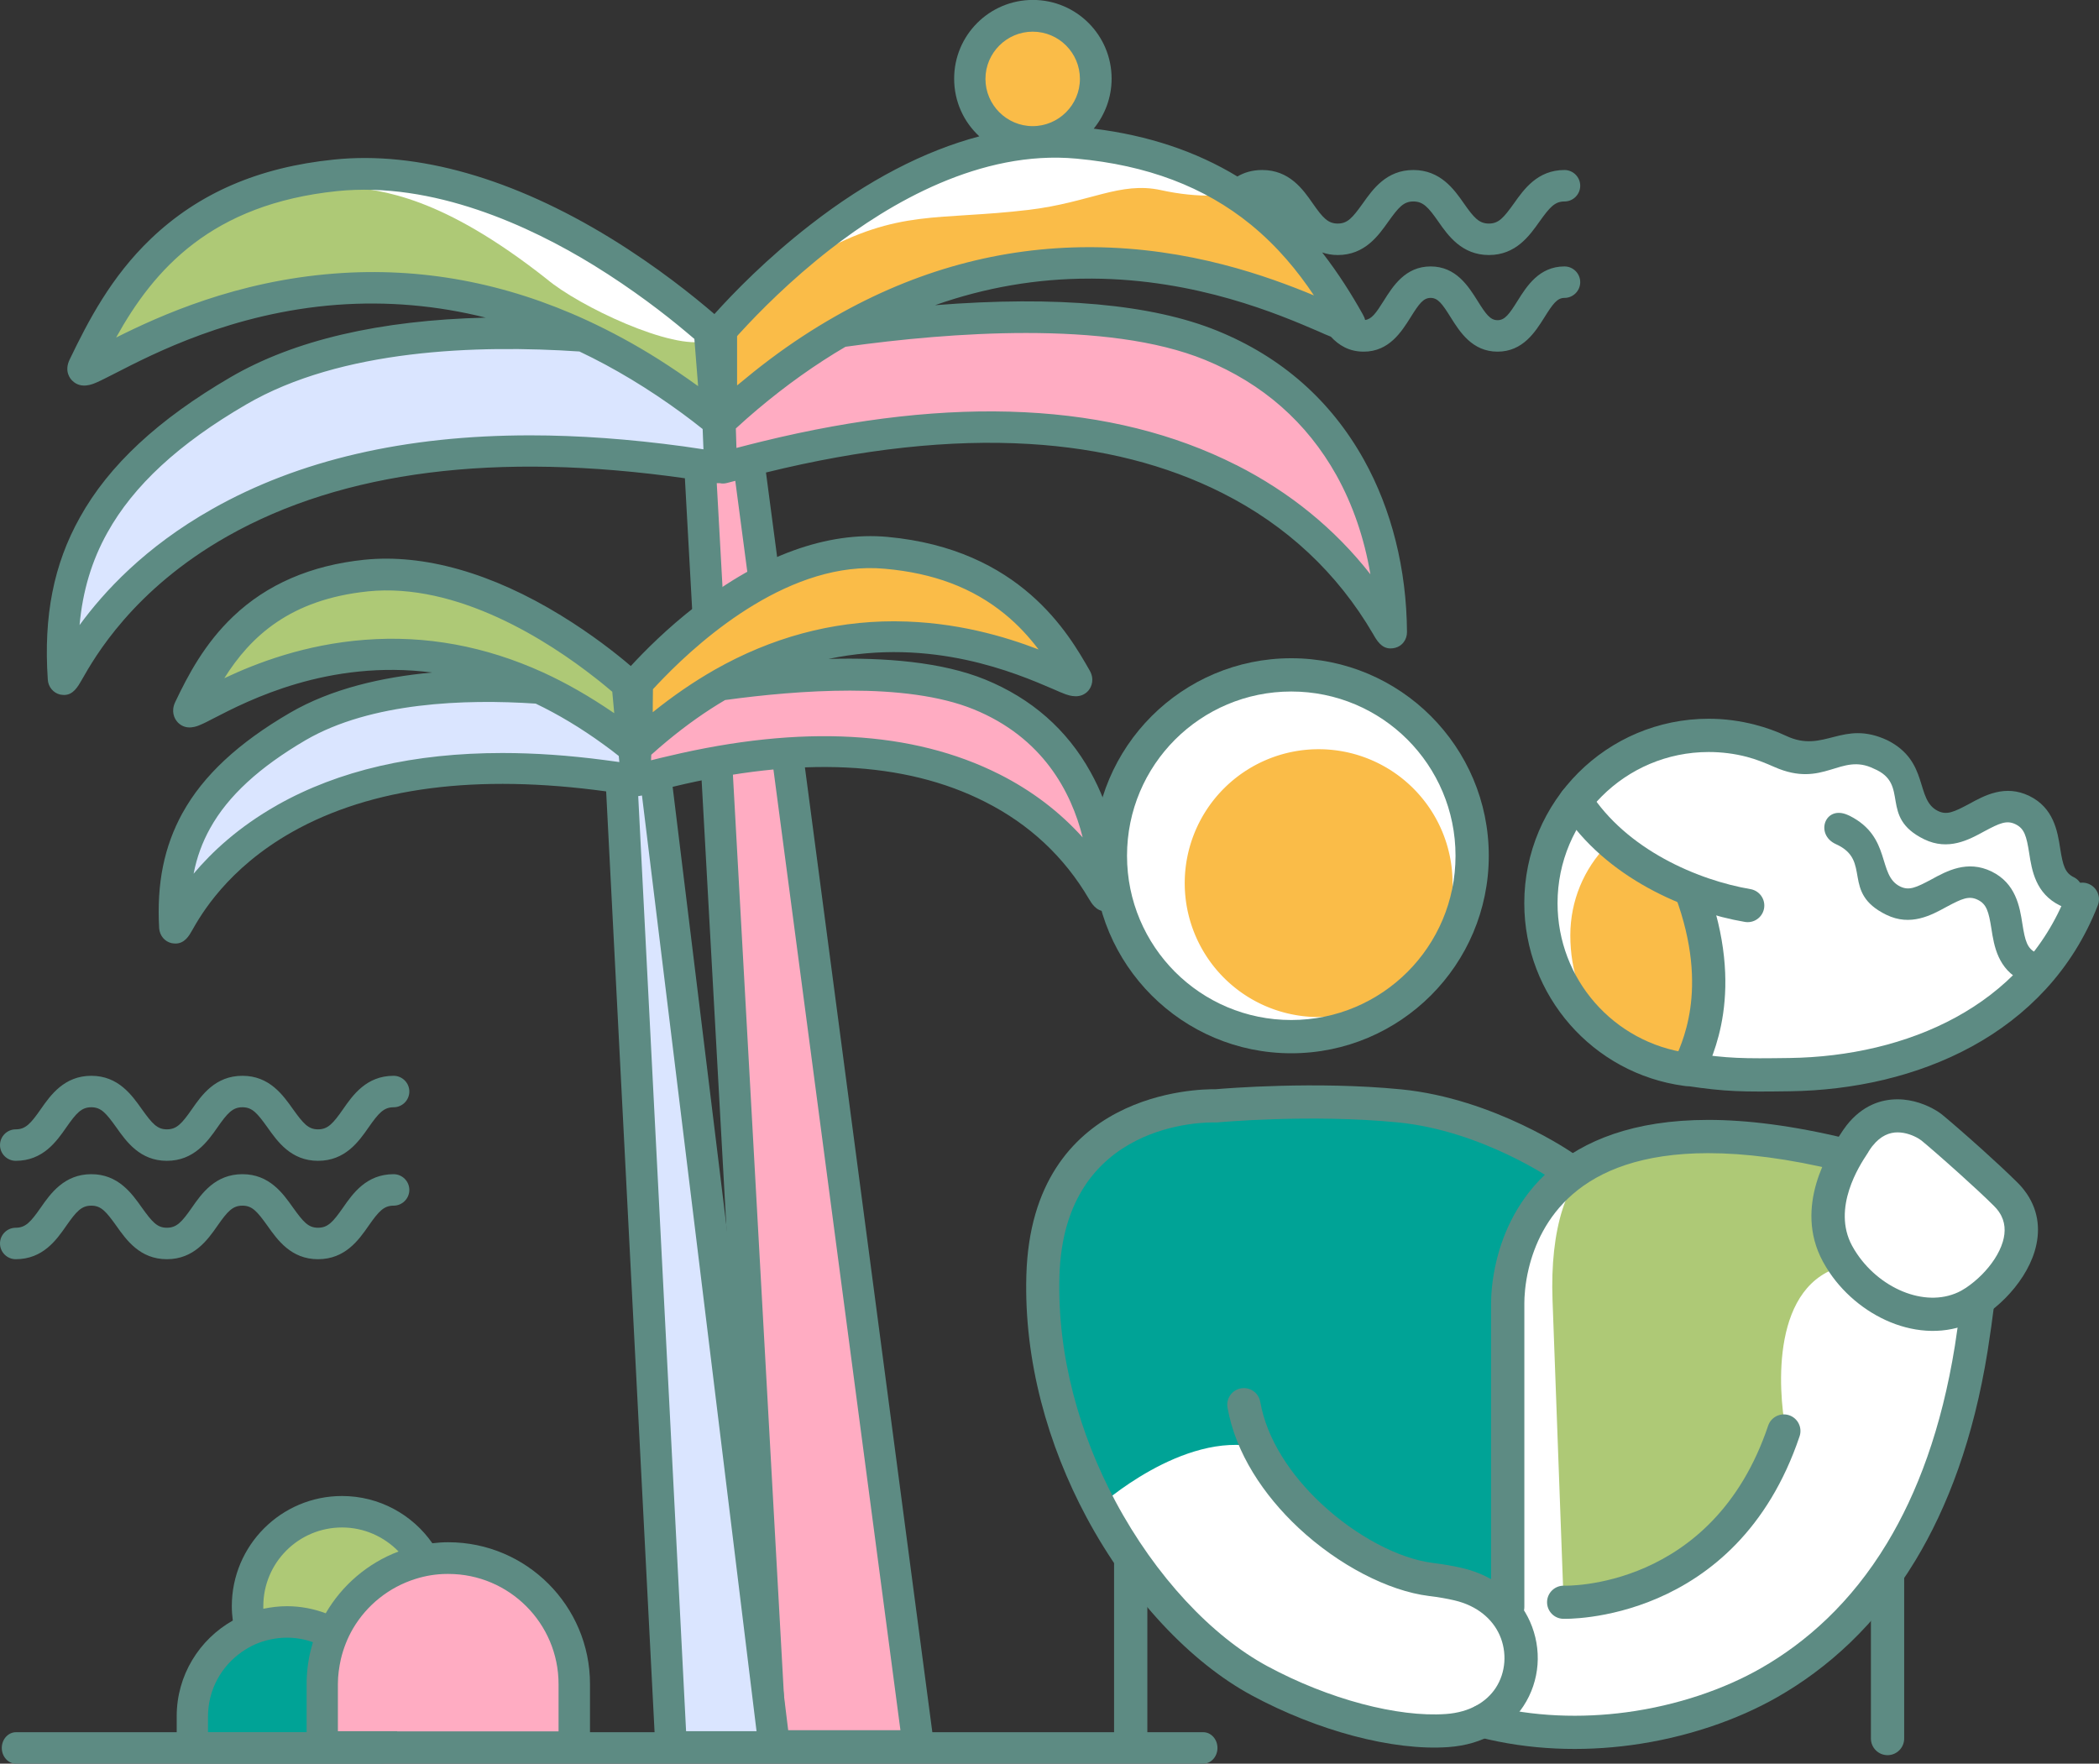 <?xml version="1.0" encoding="UTF-8" standalone="no"?>
<svg
   version="1.1"
   width="63.103"
   height="53.022"
   id="svg235"
   xmlns="http://www.w3.org/2000/svg"
   xmlns:svg="http://www.w3.org/2000/svg">
  <rect width="100%" height="100%" fill="#333333" stroke="none"/>
  <defs
     id="defs235" />
  <g
     id="Layer1004"
     transform="translate(-37.897,-38.675)">
    <path
       d="m 38.37,76.531 c 0.817,0 1.225,-0.58 1.521,-1.006 0.302,-0.432 0.456,-0.604 0.751,-0.604 0.296,0 0.444,0.177 0.751,0.604 0.302,0.426 0.71,1.006 1.521,1.006 0.811,0 1.225,-0.58 1.521,-1.006 0.302,-0.432 0.456,-0.604 0.751,-0.604 0.296,0 0.444,0.177 0.751,0.604 0.302,0.426 0.71,1.006 1.521,1.006 0.817,0 1.225,-0.58 1.521,-1.006 0.302,-0.432 0.456,-0.604 0.751,-0.604 0.26,0 0.473,-0.213 0.473,-0.473 0,-0.26 -0.213,-0.473 -0.473,-0.473 -0.817,0 -1.225,0.58 -1.521,1.006 -0.302,0.432 -0.456,0.604 -0.751,0.604 -0.296,0 -0.444,-0.177 -0.751,-0.604 -0.302,-0.426 -0.71,-1.006 -1.521,-1.006 -0.817,0 -1.225,0.58 -1.521,1.006 -0.302,0.432 -0.456,0.604 -0.751,0.604 -0.296,0 -0.444,-0.177 -0.751,-0.604 -0.302,-0.426 -0.71,-1.006 -1.521,-1.006 -0.811,0 -1.225,0.58 -1.521,1.006 -0.302,0.432 -0.456,0.604 -0.751,0.604 -0.26,0 -0.473,0.213 -0.473,0.473 0,0.26 0.213,0.473 0.473,0.473 z m 0,-2.958 c 0.817,0 1.225,-0.58 1.521,-1.006 0.302,-0.432 0.456,-0.604 0.751,-0.604 0.296,0 0.444,0.177 0.751,0.604 0.302,0.426 0.71,1.006 1.521,1.006 0.811,0 1.225,-0.58 1.521,-1.006 0.302,-0.432 0.456,-0.604 0.751,-0.604 0.296,0 0.444,0.177 0.751,0.604 0.302,0.426 0.71,1.006 1.521,1.006 0.817,0 1.225,-0.58 1.521,-1.006 0.302,-0.432 0.456,-0.604 0.751,-0.604 0.26,0 0.473,-0.213 0.473,-0.473 0,-0.26 -0.213,-0.473 -0.473,-0.473 -0.817,0 -1.225,0.58 -1.521,1.006 -0.302,0.432 -0.456,0.604 -0.751,0.604 -0.296,0 -0.444,-0.177 -0.751,-0.604 -0.302,-0.426 -0.71,-1.006 -1.521,-1.006 -0.817,0 -1.225,0.58 -1.521,1.006 -0.302,0.432 -0.456,0.604 -0.751,0.604 -0.296,0 -0.444,-0.177 -0.751,-0.604 -0.302,-0.426 -0.71,-1.006 -1.521,-1.006 -0.811,0 -1.225,0.58 -1.521,1.006 -0.302,0.432 -0.456,0.604 -0.751,0.604 -0.26,0 -0.473,0.213 -0.473,0.473 0,0.26 0.213,0.473 0.473,0.473 z"
       style="fill:#5d8b83;fill-rule:evenodd"
       id="path18" />
    <path
       d="m 68.883,41.047 m 1.893,0 c 0,1.046 -0.848,1.893 -1.893,1.893 -1.046,0 -1.893,-0.848 -1.893,-1.893 0,-1.046 0.848,-1.893 1.893,-1.893 1.046,0 1.893,0.848 1.893,1.893 z"
       style="fill:#fabc48;fill-rule:evenodd"
       id="path19" />
    <path
       d="m 38.377,91.697 h 35.695 c 0.234,0 0.426,-0.213 0.426,-0.473 0,-0.26 -0.192,-0.473 -0.426,-0.473 H 38.377 c -0.234,0 -0.426,0.213 -0.426,0.473 0,0.261 0.192,0.473 0.426,0.473 z"
       style="fill:#5d8b83;fill-rule:evenodd;stroke-width:0.949"
       id="path20" />
    <path
       d="m 60.156,50.982 -1.349,0.124 2.207,40.117 h 4.432 z"
       style="fill:#ffacc2;fill-rule:evenodd"
       id="path21" />
    <path
       d="m 59.57,52.621 -0.385,-3.396 c 0,0 10.011,-2.355 15.065,-0.29 3.941,1.609 5.39,5.29 5.408,8.627 0,0.479 -3.568,-9.562 -20.088,-4.941 z"
       style="fill:#ffacc2;fill-rule:evenodd"
       id="path22" />
    <path
       d="M 59.44,51.266 59.15,48.923 c 0,0 5.219,-6.609 11.094,-6.071 4.982,0.462 6.958,3.308 8.142,5.39 0.61,1.077 -8.923,-6.349 -18.946,3.024 z"
       style="fill:#fabc48;fill-rule:evenodd"
       id="path23" />
    <path
       d="m 59.434,52.615 0.148,-3.414 c 0,0 -9.272,-1.988 -14.579,1.101 -4.378,2.55 -5.473,5.325 -5.26,8.651 0.03,0.479 3.124,-9.077 19.692,-6.337 z"
       style="fill:#dae5ff;fill-rule:evenodd"
       id="path24" />
    <path
       d="m 59.464,51.254 0.124,-2.355 c 0,0 -5.799,-5.674 -11.662,-5.071 -4.876,0.503 -6.538,3.586 -7.574,5.745 -0.532,1.112 8.455,-6.964 19.112,1.68 z"
       style="fill:#aec976;fill-rule:evenodd"
       id="path25" />
    <path
       d="m 48.18,86.963 m 2.84,0 c 0,1.568 -1.272,2.84 -2.84,2.84 -1.568,0 -2.84,-1.272 -2.84,-2.84 0,-1.568 1.272,-2.84 2.84,-2.84 1.568,0 2.84,1.272 2.84,2.84 z"
       style="fill:#aec976;fill-rule:evenodd"
       id="path26" />
    <path
       d="m 43.683,91.223 h 5.68 v -0.947 c 0,-1.562 -1.278,-2.84 -2.84,-2.84 -1.562,0 -2.84,1.278 -2.84,2.84 v 0.947 z"
       style="fill:#00a396;fill-rule:evenodd"
       id="path27" />
    <path
       d="m 47.588,91.2 h 7.574 v -1.893 c 0,-2.083 -1.704,-3.787 -3.787,-3.787 -2.083,0 -3.787,1.704 -3.787,3.787 z"
       style="fill:#ffacc2;fill-rule:evenodd"
       id="path28" />
    <path
       d="m 44.896,87.395 c -0.018,-0.142 -0.03,-0.284 -0.03,-0.432 0,-1.828 1.485,-3.313 3.313,-3.313 1.124,0 2.118,0.562 2.716,1.42 0.154,-0.018 0.314,-0.03 0.479,-0.03 2.349,0 4.26,1.911 4.26,4.26 v 1.893 c 0,0.26 -0.213,0.473 -0.473,0.473 l -5.645,1e-4 c -0.047,0.018 -0.101,0.024 -0.154,0.024 h -5.68 c -0.26,0 -0.473,-0.213 -0.473,-0.473 v -0.947 c 0,-1.231 0.68,-2.308 1.686,-2.876 z m 3.284,-2.799 c -1.308,0 -2.367,1.059 -2.367,2.367 v 0.077 c 0.231,-0.047 0.467,-0.077 0.71,-0.077 0.408,0 0.805,0.077 1.166,0.213 0.491,-0.846 1.266,-1.509 2.189,-1.858 -0.432,-0.444 -1.035,-0.722 -1.698,-0.722 z m 1.657,6.13 h 4.852 v -1.42 c 0,-1.828 -1.485,-3.313 -3.313,-3.313 h -0.03 c -0.331,0 -0.651,0.053 -0.953,0.148 -0.799,0.249 -1.467,0.787 -1.882,1.491 -0.166,0.284 -0.29,0.598 -0.367,0.923 -0.053,0.243 -0.089,0.491 -0.089,0.746 v 1.42 h 1.781 z m -5.68,0.024 h 2.958 v -1.444 c 0,-0.077 0,-0.154 0.006,-0.225 0.018,-0.361 0.083,-0.704 0.183,-1.036 -0.243,-0.089 -0.509,-0.136 -0.781,-0.136 -0.166,0 -0.331,0.018 -0.491,0.053 -0.32,0.065 -0.61,0.195 -0.87,0.379 -0.61,0.426 -1.012,1.136 -1.012,1.935 v 0.473 z"
       style="fill:#5d8b83;fill-rule:evenodd"
       id="path29" />
    <path
       d="m 70.203,43.325 c 1.604,0.148 2.97,0.55 4.142,1.231 -0.467,0.006 -0.982,-0.041 -1.55,-0.166 -1.225,-0.266 -2.135,0.375 -3.969,0.594 -2.742,0.328 -3.89,-0.037 -6.351,1.323 0.107,-0.089 0.213,-0.172 0.325,-0.261 1.787,-1.384 4.527,-2.988 7.402,-2.722 z m -14.508,3.207 c 0.686,0.42 2.935,2 3.455,2.39 -1.029,0.299 -3.854,-1.046 -4.813,-1.856 -3.174,-2.504 -4.946,-2.671 -6.068,-2.783 2.586,-0.175 5.259,0.916 7.426,2.248 z"
       style="fill:#ffffff;fill-rule:evenodd"
       id="path30" />
    <path
       d="m 40.299,54.23 c 0.87,-1.568 2.355,-2.947 4.526,-4.213 1.917,-1.118 4.491,-1.716 7.674,-1.793 -1.467,-0.367 -2.964,-0.497 -4.473,-0.385 -3.142,0.237 -5.526,1.473 -6.668,2.059 -0.225,0.113 -0.402,0.207 -0.538,0.266 -0.142,0.065 -0.485,0.213 -0.746,-0.041 -0.065,-0.059 -0.254,-0.284 -0.083,-0.639 0.556,-1.154 1.242,-2.485 2.444,-3.633 1.432,-1.367 3.231,-2.148 5.503,-2.379 2.503,-0.26 5.385,0.562 8.331,2.373 1.385,0.852 2.473,1.728 3.106,2.272 0.574,-0.639 1.58,-1.675 2.893,-2.692 1.704,-1.325 3.414,-2.213 5.071,-2.651 -0.468,-0.432 -0.757,-1.047 -0.757,-1.734 0,-1.308 1.059,-2.367 2.367,-2.367 1.308,0 2.367,1.059 2.367,2.367 0,0.568 -0.201,1.089 -0.538,1.503 1.639,0.201 3.083,0.686 4.319,1.438 0.201,-0.118 0.444,-0.195 0.746,-0.195 0.817,0 1.225,0.58 1.521,1.006 0.302,0.432 0.456,0.604 0.751,0.604 0.296,0 0.444,-0.177 0.751,-0.604 0.302,-0.426 0.71,-1.006 1.521,-1.006 0.811,0 1.225,0.58 1.521,1.006 0.302,0.432 0.456,0.604 0.751,0.604 0.296,0 0.444,-0.177 0.751,-0.604 0.302,-0.426 0.71,-1.006 1.521,-1.006 0.26,0 0.473,0.213 0.473,0.473 0,0.26 -0.213,0.473 -0.473,0.473 -0.296,0 -0.444,0.177 -0.751,0.604 -0.302,0.426 -0.71,1.006 -1.521,1.006 -0.811,0 -1.225,-0.58 -1.521,-1.006 -0.302,-0.432 -0.456,-0.604 -0.751,-0.604 -0.296,0 -0.444,0.177 -0.751,0.604 -0.302,0.426 -0.71,1.006 -1.521,1.006 -0.177,0 -0.331,-0.03 -0.468,-0.077 0.491,0.633 0.888,1.266 1.219,1.858 0.035,0.059 0.059,0.118 0.071,0.172 0.195,-0.024 0.325,-0.201 0.562,-0.58 0.272,-0.432 0.645,-1.03 1.408,-1.03 0.763,0 1.136,0.598 1.408,1.03 0.254,0.408 0.385,0.586 0.604,0.586 0.219,0 0.349,-0.178 0.604,-0.586 0.272,-0.432 0.645,-1.03 1.408,-1.03 0.26,0 0.473,0.213 0.473,0.473 0,0.26 -0.213,0.473 -0.473,0.473 -0.219,0 -0.349,0.177 -0.604,0.586 -0.272,0.432 -0.645,1.03 -1.408,1.03 -0.763,0 -1.136,-0.598 -1.408,-1.03 -0.254,-0.408 -0.385,-0.586 -0.604,-0.586 -0.219,0 -0.349,0.177 -0.604,0.586 -0.272,0.432 -0.645,1.03 -1.408,1.03 -0.444,0 -0.751,-0.195 -0.988,-0.45 -0.106,-0.041 -0.231,-0.095 -0.373,-0.16 -1.183,-0.509 -3.651,-1.568 -6.799,-1.586 l -0.083,1e-4 c -1.586,0 -3.136,0.266 -4.645,0.799 3.668,-0.29 6.521,-0.03 8.485,0.769 1.935,0.787 3.414,2.095 4.408,3.876 0.834,1.497 1.284,3.29 1.296,5.183 0,0.225 -0.142,0.42 -0.355,0.473 -0.047,0.012 -0.095,0.018 -0.142,0.018 -0.272,0 -0.414,-0.243 -0.521,-0.432 -1.071,-1.834 -2.598,-3.266 -4.538,-4.242 -1.675,-0.846 -3.621,-1.343 -5.804,-1.473 -2.367,-0.142 -5.024,0.148 -7.911,0.858 l 5.047,38.218 c 0.018,0.136 -0.024,0.272 -0.112,0.373 -0.089,0.101 -0.219,0.16 -0.355,0.16 l -4.432,1e-4 c -0.248,0 -0.462,-0.195 -0.473,-0.45 L 58.487,53.053 c -5.662,-0.805 -10.284,-0.219 -13.757,1.746 -2.84,1.609 -3.994,3.645 -4.373,4.313 -0.118,0.207 -0.26,0.456 -0.532,0.456 -0.035,0 -0.077,-0.006 -0.118,-0.012 -0.207,-0.047 -0.361,-0.231 -0.373,-0.45 -0.13,-1.917 0.177,-3.467 0.965,-4.876 z m 28.644,-14.603 c -0.781,0 -1.42,0.639 -1.42,1.42 0,0.781 0.639,1.42 1.42,1.42 0.781,0 1.42,-0.639 1.42,-1.42 0,-0.781 -0.633,-1.42 -1.42,-1.42 z m 1.698,6.479 h 0.089 c 2.941,0.018 5.296,0.882 6.668,1.45 -0.485,-0.728 -1.095,-1.473 -1.899,-2.13 -1.396,-1.136 -3.112,-1.787 -5.242,-1.982 -2.876,-0.266 -5.609,1.331 -7.396,2.722 -1.195,0.929 -2.142,1.888 -2.704,2.503 -0.035,0.035 -0.101,0.112 -0.101,0.112 v 1.479 c 0.006,-0.006 0.012,-0.006 0.018,-0.012 0.326,-0.272 0.651,-0.533 0.982,-0.781 0.639,-0.479 1.29,-0.905 1.947,-1.278 2.426,-1.385 4.976,-2.083 7.639,-2.083 z m 4.426,6.55 c 1.609,0.817 2.958,1.917 4.029,3.284 -0.183,-1.083 -0.527,-2.089 -1.024,-2.982 -0.888,-1.586 -2.213,-2.751 -3.941,-3.461 -1.473,-0.604 -3.402,-0.811 -5.384,-0.811 -1.888,0 -3.817,0.189 -5.432,0.414 -0.899,0.527 -1.781,1.154 -2.645,1.882 -0.219,0.183 -0.438,0.379 -0.651,0.574 l 0.018,0.586 c 0.26,-0.071 0.515,-0.13 0.769,-0.195 5.751,-1.408 10.544,-1.172 14.26,0.71 z M 61.523,90.691 h 3.444 L 60.002,53.13 c -0.083,0.024 -0.166,0.041 -0.249,0.065 -0.071,0.018 -0.142,0.024 -0.213,0.006 h -0.095 z m -2.751,-41.827 c 0,0 -0.166,-0.142 -0.26,-0.219 -0.627,-0.527 -1.592,-1.272 -2.763,-1.994 -1.923,-1.183 -4.828,-2.526 -7.716,-2.231 -3.775,0.391 -5.503,2.343 -6.645,4.402 1.325,-0.663 3.615,-1.698 6.562,-1.923 2.598,-0.201 5.136,0.272 7.597,1.408 0.728,0.337 1.45,0.728 2.16,1.177 0.391,0.249 0.775,0.509 1.16,0.787 0.006,0.006 0.012,0.006 0.018,0.012 z m -14.502,5.118 c 2.609,-1.479 5.816,-2.219 9.568,-2.219 1.45,0 2.988,0.112 4.603,0.331 l 0.604,0.089 -0.024,-0.61 c -0.201,-0.16 -0.408,-0.32 -0.609,-0.467 -1.018,-0.746 -2.047,-1.367 -3.095,-1.864 -3.071,-0.207 -7.165,-0.071 -10.017,1.592 -2.024,1.177 -3.39,2.438 -4.177,3.858 -0.468,0.84 -0.74,1.746 -0.834,2.775 0.728,-0.994 1.958,-2.343 3.982,-3.485 z"
       style="fill:#5d8b83;fill-rule:evenodd"
       id="path31" />
    <path
       d="m 57.464,60.881 -0.941,0.077 1.55,30.236 h 3.106 z"
       style="fill:#dae5ff;fill-rule:evenodd"
       id="path32" />
    <path
       d="m 57.061,62.141 -0.272,-2.379 c 0,0 7.012,-1.645 10.556,-0.201 2.757,1.124 3.775,3.704 3.793,6.035 0,0.337 -2.503,-6.692 -14.076,-3.455 z"
       style="fill:#ffacc2;fill-rule:evenodd"
       id="path33" />
    <path
       d="m 56.973,61.189 -0.201,-1.639 c 0,0 3.657,-4.627 7.775,-4.248 3.491,0.32 4.876,2.32 5.704,3.775 0.426,0.751 -6.254,-4.449 -13.278,2.112 z"
       style="fill:#fabc48;fill-rule:evenodd"
       id="path34" />
    <path
       d="m 56.967,62.135 0.101,-2.39 c 0,0 -6.497,-1.397 -10.219,0.769 -3.071,1.787 -3.834,3.728 -3.686,6.059 0.024,0.331 2.195,-6.361 13.804,-4.438 z"
       style="fill:#dae5ff;fill-rule:evenodd"
       id="path35" />
    <path
       d="m 56.99,61.183 0.089,-1.651 c 0,0 -4.059,-3.97 -8.171,-3.55 -3.414,0.355 -4.58,2.509 -5.308,4.024 -0.379,0.775 5.923,-4.876 13.39,1.177 z"
       style="fill:#aec976;fill-rule:evenodd"
       id="path36" />
    <path
       d="m 43.387,63.112 c 0.621,-1.124 1.68,-2.106 3.225,-3.006 1.248,-0.728 2.781,-1.077 4.278,-1.213 -3.118,-0.402 -5.532,0.84 -6.574,1.379 -0.16,0.083 -0.284,0.148 -0.385,0.189 -0.106,0.047 -0.426,0.189 -0.68,-0.059 -0.124,-0.124 -0.213,-0.349 -0.089,-0.615 0.391,-0.823 0.887,-1.763 1.746,-2.58 1.012,-0.965 2.337,-1.538 3.941,-1.704 1.787,-0.183 3.834,0.396 5.923,1.68 0.905,0.556 1.633,1.124 2.089,1.515 0.42,-0.456 1.095,-1.136 1.953,-1.799 1.964,-1.527 3.958,-2.248 5.763,-2.083 4,0.367 5.455,2.923 6.077,4.012 0.148,0.254 0.071,0.485 -0.041,0.615 -0.237,0.26 -0.562,0.142 -0.674,0.107 -0.101,-0.035 -0.231,-0.095 -0.396,-0.166 -1.089,-0.468 -3.621,-1.556 -6.739,-0.899 1.692,-0.047 3.414,0.089 4.716,0.621 1.385,0.568 2.45,1.497 3.16,2.775 0.598,1.071 0.917,2.349 0.929,3.698 0,0.225 -0.142,0.414 -0.349,0.473 -0.047,0.012 -0.095,0.018 -0.142,0.018 -0.266,0 -0.402,-0.237 -0.485,-0.373 -0.74,-1.26 -1.787,-2.243 -3.124,-2.917 -2.414,-1.225 -5.574,-1.373 -9.39,-0.45 l 3.526,28.786 c 0.018,0.136 -0.024,0.272 -0.112,0.373 -0.089,0.101 -0.219,0.16 -0.355,0.16 l -3.106,10e-5 c -0.254,0 -0.462,-0.195 -0.473,-0.45 L 56.12,62.467 c -3.881,-0.532 -7.053,-0.124 -9.438,1.219 -1.959,1.107 -2.751,2.503 -3.012,2.964 -0.083,0.148 -0.219,0.391 -0.497,0.391 -0.035,0 -0.077,-0.006 -0.118,-0.012 -0.207,-0.047 -0.355,-0.225 -0.373,-0.444 -0.077,-1.349 0.148,-2.462 0.704,-3.473 z m 5.562,-6.657 c -2.331,0.243 -3.521,1.355 -4.308,2.609 0.965,-0.456 2.426,-1.018 4.225,-1.154 1.828,-0.142 3.621,0.189 5.361,0.982 0.71,0.325 1.408,0.728 2.1,1.201 0.012,0.006 0.018,0.012 0.03,0.018 l 0.006,0.006 c 0,0 -0.041,-0.456 -0.059,-0.645 -0.142,-0.118 -0.314,-0.266 -0.515,-0.42 -1.402,-1.101 -4.136,-2.876 -6.84,-2.598 z m 15.828,0.899 h 0.065 c 1.793,0.012 3.278,0.462 4.278,0.846 -0.284,-0.373 -0.615,-0.74 -1.024,-1.071 -0.959,-0.781 -2.13,-1.225 -3.598,-1.355 -2.799,-0.26 -5.438,2.035 -6.657,3.29 -0.118,0.124 -0.225,0.231 -0.314,0.331 -0.006,0.231 -0.006,0.692 -0.006,0.692 0.61,-0.491 1.231,-0.917 1.864,-1.278 1.71,-0.97 3.515,-1.456 5.39,-1.456 z m 3.166,4.598 c 0.97,0.491 1.805,1.124 2.503,1.899 -0.343,-1.373 -1.201,-3.006 -3.278,-3.852 -1.018,-0.414 -2.349,-0.562 -3.716,-0.562 -1.302,0 -2.639,0.13 -3.757,0.284 -0.574,0.337 -1.154,0.746 -1.74,1.231 -0.16,0.13 -0.32,0.272 -0.479,0.414 l -0.006,0.154 v 0.012 c 0.183,-0.047 0.361,-0.089 0.538,-0.13 3.994,-0.947 7.331,-0.763 9.934,0.55 z m -9.42,28.768 h 2.118 L 57.197,62.591 h -0.012 c -0.035,0.012 -0.071,0.012 -0.101,0.018 z M 46.227,62.881 c 1.852,-1.047 4.118,-1.568 6.775,-1.568 0.976,0 2,0.071 3.077,0.213 0.142,0.018 0.29,0.041 0.438,0.059 l -0.018,-0.183 c -0.148,-0.118 -0.296,-0.231 -0.444,-0.337 -0.698,-0.509 -1.385,-0.917 -2.053,-1.237 -2.124,-0.142 -4.952,-0.041 -6.911,1.095 -1.396,0.817 -2.337,1.68 -2.876,2.651 -0.237,0.426 -0.402,0.876 -0.497,1.367 0.538,-0.639 1.337,-1.396 2.509,-2.059 z"
       style="fill:#5d8b83;fill-rule:evenodd"
       id="path37" />
    <g
       id="Layer1005"
       style="display:inline">
      <path
         d="m 94.691,72.245 c 0,0 -0.795,0.607 -1.156,0.968 -0.361,0.361 -5.23,-0.873 -7.76,0.392 -2.53,1.266 -10.62,3.529 -10.908,3.673 -0.289,0.144 -4.117,4.044 -4.117,4.044 0,0 -0.321,1.608 0.616,3.386 0.937,1.778 3.029,4.495 6.587,5.447 3.558,0.953 4.977,-0.055 4.977,-0.055 0,0 1.795,0.901 4.72,0.431 2.925,-0.47 6.09,-2.848 7.631,-5.595 1.54,-2.747 2.069,-7.076 2.069,-7.076 0,0 1.469,-1.12 1.301,-2.421 -0.168,-1.302 -2.345,-2.584 -2.345,-2.584 z"
         style="fill:#ffffff;fill-rule:evenodd"
         id="path38" />
      <path
         d="m 88.098,70.629 c 0,0 -3.398,-0.68 -3.865,-4.452 -0.467,-3.771 3.776,-5.875 5.833,-5.329 0.94,0.249 3.021,-0.078 4.513,0.783 0.557,0.322 0.874,1.253 1.557,1.709 0.65,0.433 2.004,-0.518 2.675,-0.159 0.868,0.464 1.014,2.23 1.376,2.739 0.523,2.361 -3.936,3.818 -5.938,4.787 -1.511,0.732 -4.61,0.273 -6.152,-0.078 z"
         style="fill:#ffffff;fill-rule:evenodd"
         id="path39" />
      <path
         d="m 76.852,58.821 a 5.474,5.474 0 0 1 5.474,5.474 5.474,5.474 0 1 1 -5.474,-5.474 z"
         style="fill:#ffffff;fill-rule:evenodd"
         id="path40" />
      <path
         d="m 77.54,61.199 a 4.026,4.026 0 0 1 4.026,4.026 4.026,4.026 0 1 1 -4.026,-4.026 z"
         style="fill:#fabc48;fill-rule:evenodd"
         id="path41" />
      <path
         d="m 88.62,70.665 c -2.147,0 -3.514,-1.722 -3.514,-3.869 0,-1.049 0.415,-2.001 1.091,-2.7 0.789,0.813 1.668,1.022 2.603,1.738 -0.05,1.701 0.475,3.048 -0.18,4.831 z"
         style="fill:#fabc48;fill-rule:evenodd"
         id="path42" />
      <path
         d="m 70.945,83.959 c 0,0 2.511,-2.275 4.769,-1.774 1.363,1.931 4.423,4.196 7.583,4.828 -0.074,-2.917 -0.662,-10.814 1.607,-13.251 -2.221,-1.787 -6.434,-2.059 -8.728,-1.937 -2.294,0.122 -6.131,0.067 -6.811,4.589 -0.681,4.522 1.579,7.545 1.579,7.545 z"
         style="fill:#00a396;fill-rule:evenodd"
         id="path43" />
      <path
         d="m 93.364,76.725 c -2.235,0.508 -2.011,3.736 -1.787,4.915 -0.282,0.64 -0.596,1.298 -0.938,1.942 -1.733,3.266 -5.734,3.261 -5.734,3.261 l -0.334,-9.086 c -0.077,-2.097 0.407,-3.738 1.408,-4.284 1.194,-0.625 2.53,-0.724 4.331,-0.586 3.001,0.506 3.001,0.506 3.001,0.506 0,0 -1.046,1.428 0.053,3.332 z"
         style="fill:#aec976;fill-rule:evenodd"
         id="path44" />
      <path
         d="m 85.268,62.752 c 1.213,1.9 3.512,2.864 5.17,3.146"
         style="fill:none;stroke:#5d8b83;stroke-width:1;stroke-linecap:round;stroke-linejoin:round;stroke-dasharray:none"
         id="path45" />
      <path
         d="m 88.728,65.433 c 1.135,3.052 0.16,4.853 -0.065,5.392 1.161,0.174 1.624,0.177 3.047,0.157 3.64,-0.053 7.362,-1.611 8.789,-5.272"
         style="fill:none;stroke:#5d8b83;stroke-width:1;stroke-linecap:round;stroke-linejoin:round;stroke-dasharray:none"
         id="path46" />
      <path
         d="m 85.19,73.351 c 0.227,0.157 0.282,0.469 0.125,0.695 -0.157,0.227 -0.469,0.282 -0.695,0.125 -0.006,-0.004 -2.156,-1.504 -4.7,-1.753 -2.632,-0.258 -5.411,-6e-4 -5.419,0 l -0.081,0.002 c -0.23,-0.006 -4.535,-0.067 -4.673,4.612 -0.071,2.405 0.61,4.769 1.684,6.779 1.205,2.255 2.898,4.055 4.569,4.956 0.92,0.496 1.902,0.883 2.84,1.132 0.924,0.245 1.801,0.356 2.525,0.305 0.721,-0.051 1.22,-0.364 1.496,-0.781 0.153,-0.232 0.24,-0.5 0.261,-0.776 0.02,-0.277 -0.027,-0.56 -0.142,-0.818 -0.212,-0.475 -0.664,-0.879 -1.359,-1.042 -0.117,-0.027 -0.238,-0.052 -0.361,-0.073 -0.121,-0.021 -0.258,-0.041 -0.407,-0.059 -1.22,-0.152 -2.718,-0.926 -3.916,-2.046 -1.056,-0.987 -1.896,-2.253 -2.137,-3.618 -0.047,-0.272 0.135,-0.531 0.406,-0.578 0.272,-0.047 0.531,0.135 0.578,0.406 0.2,1.134 0.922,2.208 1.833,3.059 1.051,0.982 2.335,1.657 3.358,1.784 0.15,0.019 0.302,0.041 0.454,0.067 0.15,0.025 0.29,0.054 0.42,0.084 1.031,0.241 1.711,0.866 2.043,1.608 0.184,0.413 0.261,0.861 0.228,1.298 -0.033,0.438 -0.175,0.87 -0.425,1.249 -0.437,0.662 -1.193,1.155 -2.257,1.23 -0.833,0.059 -1.822,-0.064 -2.849,-0.336 -1.013,-0.269 -2.071,-0.685 -3.059,-1.218 -1.834,-0.989 -3.677,-2.938 -4.975,-5.366 -1.15,-2.151 -1.879,-4.688 -1.802,-7.275 0.164,-5.541 5.199,-5.59 5.682,-5.582 0.327,-0.028 3.022,-0.248 5.581,0.003 2.813,0.276 5.171,1.92 5.177,1.925 z"
         style="fill:#5d8b83;fill-rule:evenodd"
         id="path47" />
      <path
         d="m 83.724,86.984 c 0,0.276 -0.224,0.5 -0.5,0.5 -0.276,0 -0.5,-0.224 -0.5,-0.5 v -9.132 c 0,-0.209 0.02,-0.689 0.165,-1.286 0.203,-0.834 0.653,-1.894 1.642,-2.748 0.973,-0.841 2.458,-1.475 4.722,-1.475 1.162,0 2.541,0.169 4.176,0.566 0.267,0.065 0.432,0.334 0.367,0.602 -0.065,0.267 -0.334,0.432 -0.602,0.367 -1.545,-0.376 -2.847,-0.535 -3.942,-0.535 -1.987,0 -3.259,0.529 -4.069,1.229 -0.795,0.687 -1.16,1.548 -1.325,2.228 -0.118,0.484 -0.134,0.88 -0.134,1.052 z"
         style="fill:#5d8b83;fill-rule:evenodd"
         id="path48" />
      <path
         d="m 76.717,58.464 c 1.638,0 3.122,0.665 4.197,1.739 1.076,1.077 1.741,2.56 1.741,4.199 0,1.638 -0.665,3.122 -1.739,4.197 -1.077,1.076 -2.561,1.741 -4.199,1.741 -1.639,0 -3.122,-0.665 -4.197,-1.739 -1.076,-1.077 -1.741,-2.561 -1.741,-4.199 0,-1.638 0.665,-3.122 1.739,-4.197 1.077,-1.076 2.56,-1.741 4.199,-1.741 z m 3.493,2.445 c -0.893,-0.893 -2.128,-1.445 -3.493,-1.445 -1.364,0 -2.599,0.552 -3.493,1.445 -0.893,0.893 -1.445,2.128 -1.445,3.493 0,1.364 0.552,2.599 1.445,3.493 0.893,0.893 2.128,1.445 3.493,1.445 1.364,0 2.599,-0.552 3.493,-1.445 0.893,-0.893 1.445,-2.128 1.445,-3.493 0,-1.364 -0.552,-2.599 -1.445,-3.493 z"
         style="fill:#5d8b83;fill-rule:evenodd"
         id="path49" />
      <path
         d="m 88.66,70.333 c 0.273,0.035 0.465,0.286 0.43,0.558 -0.035,0.273 -0.286,0.465 -0.558,0.43 -1.377,-0.184 -2.579,-0.864 -3.437,-1.844 -0.858,-0.981 -1.373,-2.263 -1.373,-3.65 0,-1.531 0.621,-2.917 1.624,-3.92 1.003,-1.003 2.389,-1.624 3.92,-1.624 0.468,0 0.937,0.061 1.395,0.18 0.32,0.083 0.634,0.193 0.934,0.335 1.149,0.541 1.682,-0.508 3.049,0.134 1.264,0.642 0.822,1.786 1.514,2.123 0.266,0.13 0.476,0.035 0.94,-0.213 0.458,-0.251 1.079,-0.593 1.808,-0.238 0.729,0.355 0.847,1.058 0.926,1.571 0.082,0.52 0.145,0.742 0.411,0.872 0.234,0.114 0.332,0.399 0.218,0.633 -0.114,0.234 -0.399,0.332 -0.633,0.218 -0.734,-0.358 -0.847,-1.058 -0.926,-1.571 -0.082,-0.52 -0.145,-0.742 -0.411,-0.872 -0.266,-0.13 -0.476,-0.035 -0.94,0.213 -0.458,0.251 -1.079,0.593 -1.808,0.238 -1.379,-0.672 -0.402,-1.66 -1.514,-2.123 -0.999,-0.492 -1.506,0.604 -2.986,-0.049 -0.272,-0.12 -0.547,-0.232 -0.832,-0.306 -0.368,-0.096 -0.753,-0.145 -1.145,-0.145 -1.255,0 -2.391,0.509 -3.213,1.331 -0.822,0.822 -1.331,1.958 -1.331,3.213 0,1.14 0.421,2.191 1.123,2.993 0.703,0.804 1.689,1.361 2.815,1.512 z"
         style="fill:#5d8b83;fill-rule:evenodd"
         id="path50" />
      <path
         d="m 84.895,87.342 c -0.275,-0.005 -0.493,-0.233 -0.488,-0.508 0.005,-0.275 0.233,-0.493 0.508,-0.488 0.012,0 4.47,0.146 6.138,-4.809 0.087,-0.261 0.37,-0.402 0.631,-0.315 0.261,0.087 0.402,0.37 0.315,0.631 -1.904,5.657 -7.088,5.489 -7.103,5.489 z"
         style="fill:#5d8b83;fill-rule:evenodd"
         id="path51" />
      <path
         d="m 82.352,90.897 c -0.266,-0.068 -0.427,-0.339 -0.359,-0.606 0.068,-0.266 0.339,-0.427 0.606,-0.359 1.406,0.361 2.847,0.399 4.191,0.22 1.543,-0.207 2.957,-0.702 4.045,-1.324 1.352,-0.773 2.702,-1.956 3.791,-3.757 0.912,-1.508 1.642,-3.447 2.042,-5.939 l 0.105,-0.711 0.081,-0.617 c 0.031,-0.274 0.279,-0.471 0.553,-0.439 0.274,0.031 0.471,0.279 0.439,0.553 l -0.085,0.64 -0.109,0.731 c -0.423,2.634 -1.2,4.692 -2.171,6.298 -1.189,1.967 -2.668,3.261 -4.151,4.109 -1.188,0.679 -2.729,1.22 -4.408,1.445 -1.461,0.195 -3.03,0.153 -4.57,-0.243 z"
         style="fill:#5d8b83;fill-rule:evenodd"
         id="path52" />
      <path
         d="m 94.065,73.312 -0.042,0.065 c -0.209,0.318 -1.062,1.609 -0.447,2.748 0.043,0.08 0.093,0.162 0.148,0.243 0.366,0.543 0.905,0.965 1.487,1.175 0.555,0.2 1.145,0.206 1.647,-0.065 l 0.146,-0.089 c 0.163,-0.11 0.325,-0.243 0.472,-0.391 0.286,-0.288 0.526,-0.637 0.632,-0.991 0.091,-0.302 0.078,-0.612 -0.106,-0.885 l -0.016,-0.025 c -0.039,-0.055 -0.086,-0.111 -0.142,-0.166 -0.272,-0.271 -0.651,-0.621 -1.021,-0.954 -0.538,-0.484 -1.032,-0.912 -1.166,-1.018 l -0.087,-0.058 c -0.145,-0.086 -0.375,-0.182 -0.625,-0.183 -0.238,-3e-4 -0.507,0.097 -0.75,0.404 l -0.019,0.022 c -0.035,0.047 -0.071,0.099 -0.106,0.156 z m -0.874,-0.485 0.038,-0.058 c 0.052,-0.083 0.106,-0.161 0.162,-0.234 l 0.024,-0.033 c 0.469,-0.592 1.026,-0.779 1.532,-0.778 0.468,9e-4 0.884,0.174 1.14,0.327 l 0.023,0.013 c 0.067,0.041 0.124,0.081 0.168,0.116 0.16,0.129 0.682,0.578 1.214,1.057 0.368,0.332 0.756,0.691 1.056,0.989 0.1,0.099 0.187,0.202 0.261,0.309 l 0.022,0.03 c 0.373,0.553 0.407,1.155 0.235,1.728 -0.157,0.52 -0.49,1.013 -0.882,1.409 -0.198,0.199 -0.41,0.375 -0.621,0.516 -0.06,0.041 -0.128,0.082 -0.204,0.123 l -0.028,0.016 c -0.77,0.416 -1.649,0.416 -2.457,0.124 -0.779,-0.283 -1.496,-0.84 -1.978,-1.554 -0.069,-0.103 -0.136,-0.213 -0.199,-0.329 -0.898,-1.664 0.219,-3.356 0.494,-3.772 z"
         style="fill:#5d8b83;fill-rule:evenodd"
         id="path53" />
      <path
         d="m 71.39,85.676 c 0,-0.276 0.224,-0.5 0.5,-0.5 0.276,0 0.5,0.224 0.5,0.5 v 5.265 c 0,0.276 -0.224,0.5 -0.5,0.5 -0.276,0 -0.5,-0.224 -0.5,-0.5 z"
         style="fill:#5d8b83;fill-rule:evenodd"
         id="path54" />
      <path
         d="m 94.143,86.129 c 0,-0.276 0.224,-0.5 0.5,-0.5 0.276,0 0.5,0.224 0.5,0.5 v 4.812 c 0,0.276 -0.224,0.5 -0.5,0.5 -0.276,0 -0.5,-0.224 -0.5,-0.5 z"
         style="fill:#5d8b83;fill-rule:evenodd"
         id="path55" />
      <path
         d="m 98.692,68.169 c -0.734,-0.358 -0.847,-1.058 -0.926,-1.571 -0.082,-0.52 -0.145,-0.742 -0.411,-0.872 -0.266,-0.13 -0.476,-0.035 -0.94,0.213 -0.458,0.251 -1.079,0.593 -1.808,0.238 -1.379,-0.672 -0.416,-1.629 -1.514,-2.123 -0.64,-0.288 -0.336,-1.188 0.357,-0.877 l 0.058,0.026 c 1.264,0.642 0.822,1.786 1.514,2.123 0.266,0.13 0.476,0.035 0.94,-0.213 0.458,-0.251 1.079,-0.593 1.808,-0.238 0.729,0.355 0.847,1.058 0.926,1.571 0.082,0.52 0.145,0.742 0.411,0.872 0.234,0.114 0.332,0.399 0.218,0.633 -0.114,0.234 -0.399,0.332 -0.633,0.218 z"
         style="fill:#5d8b83;fill-rule:evenodd"
         id="path56" />
    </g>
  </g>
</svg>
